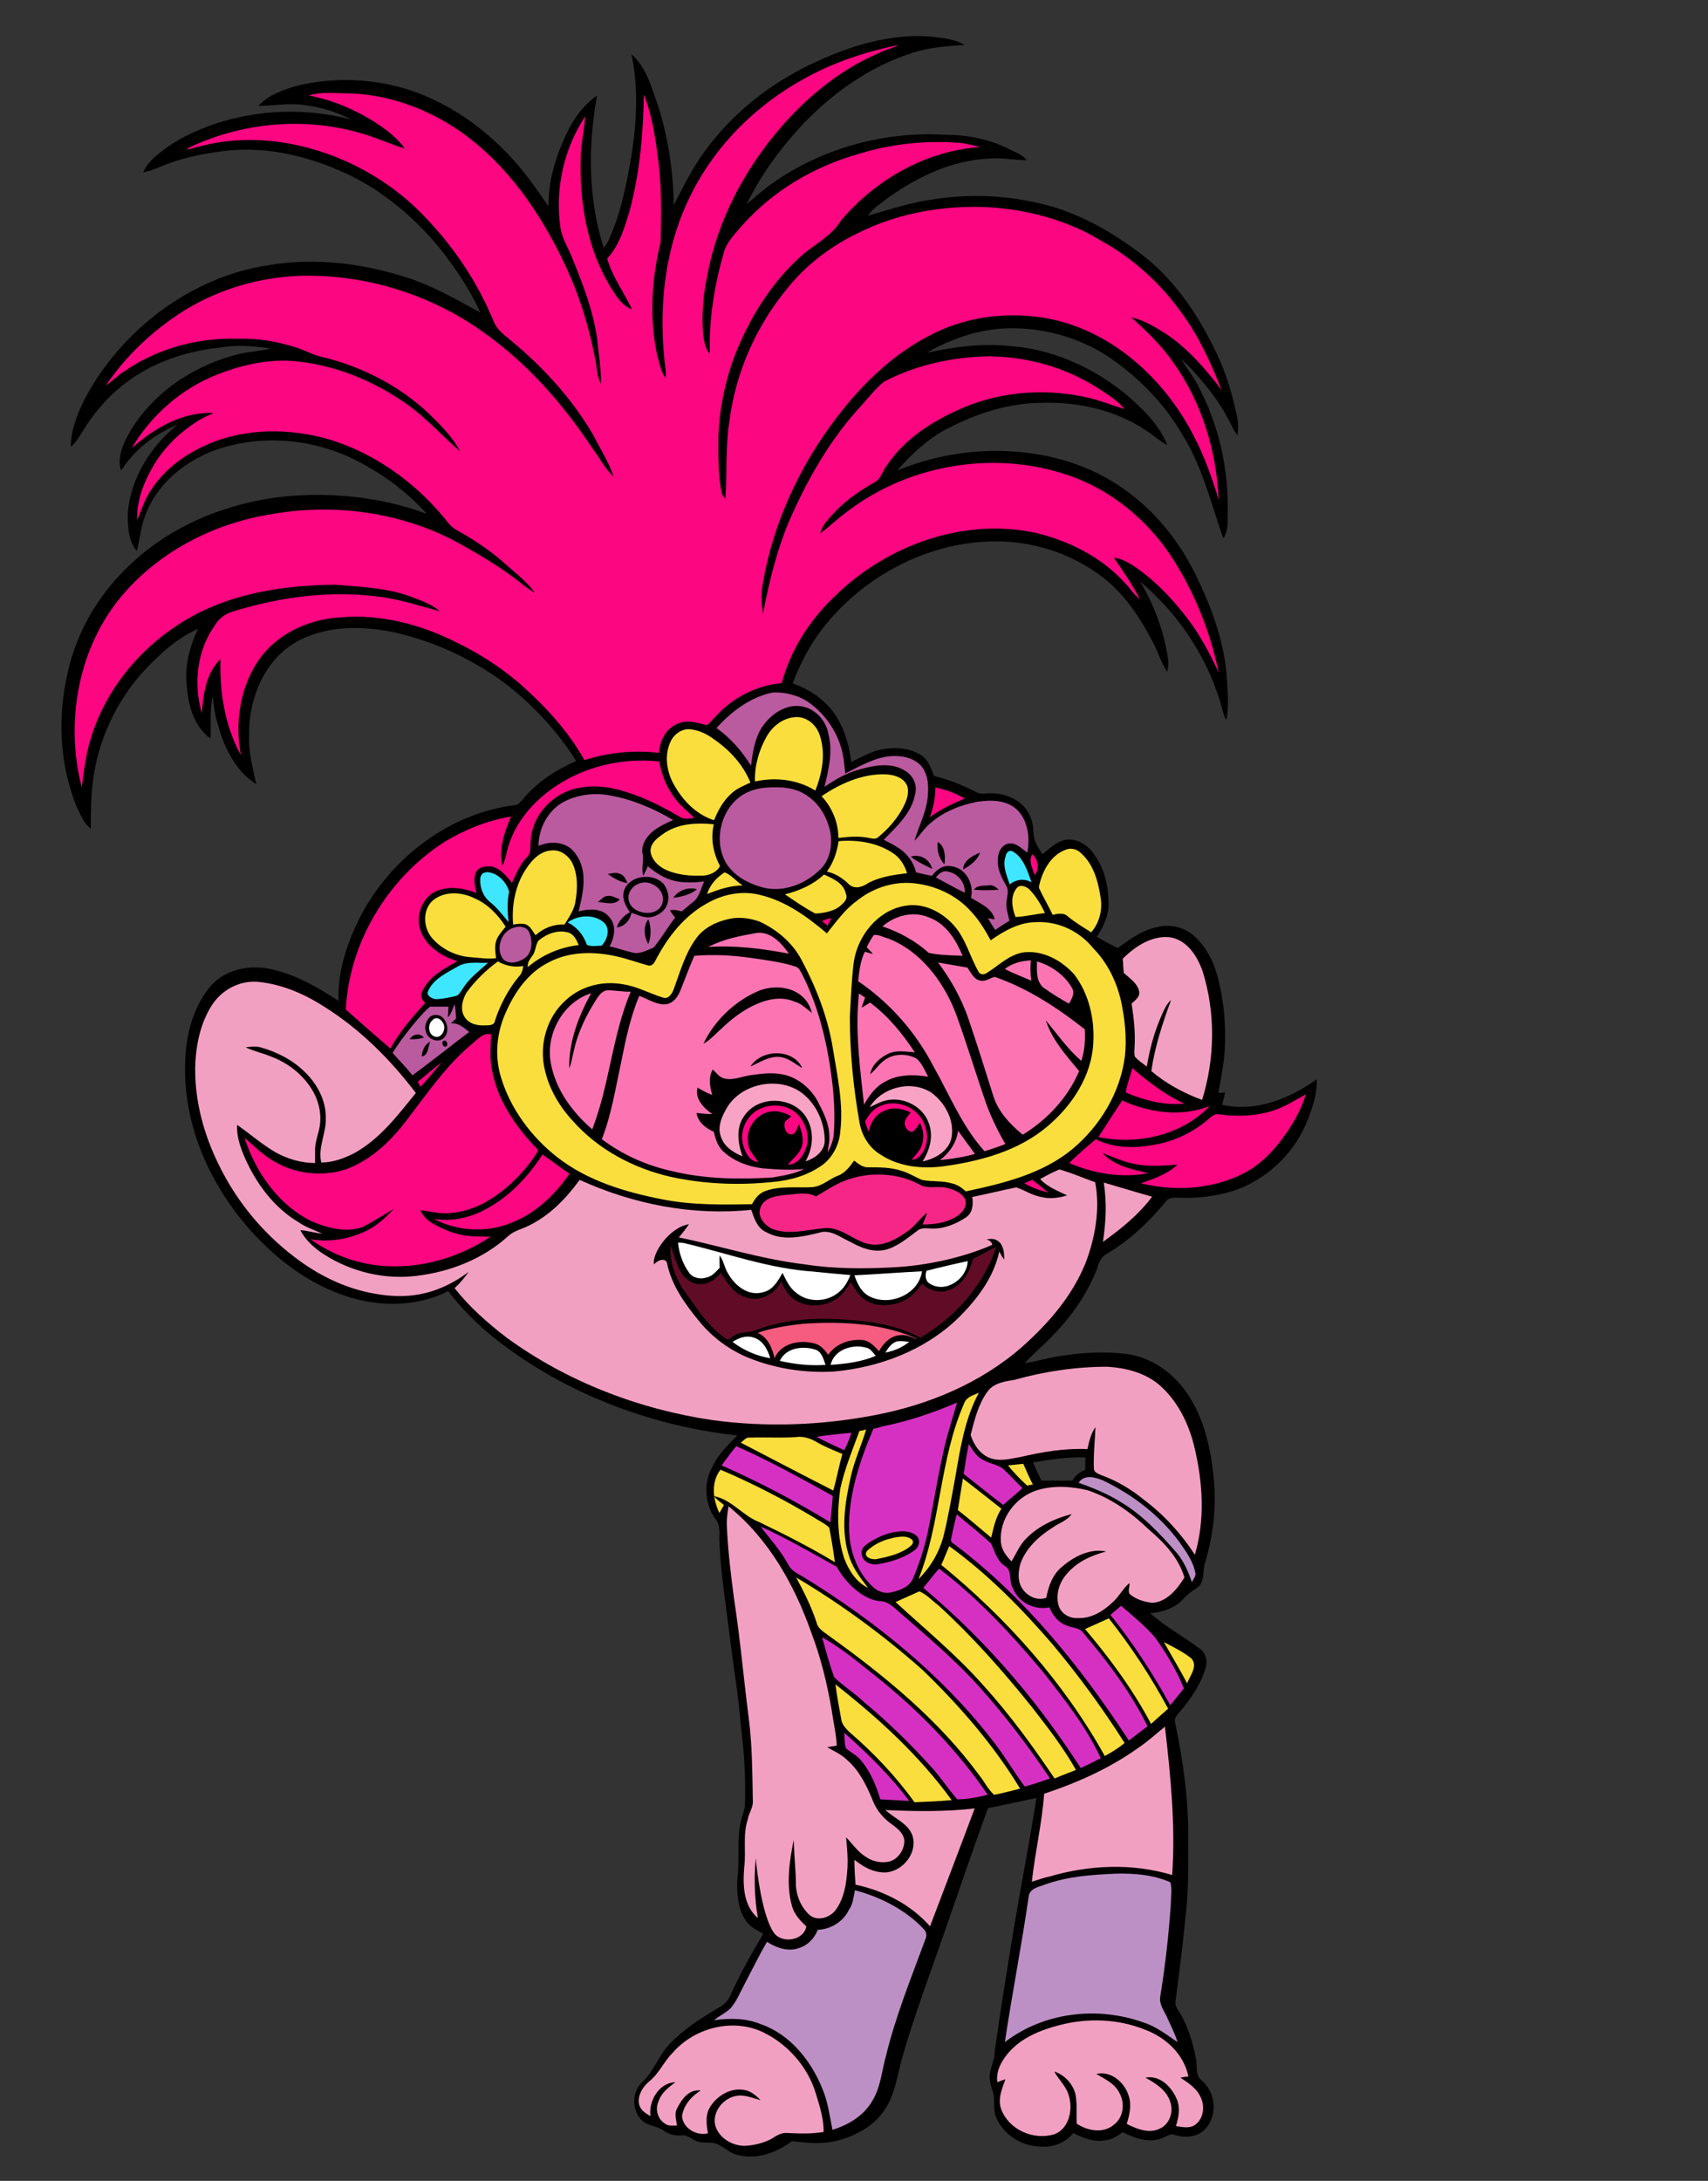 <?xml version="1.0" encoding="utf-8"?>
<!-- Generator: Adobe Illustrator 25.2.0, SVG Export Plug-In . SVG Version: 6.00 Build 0)  -->
<svg version="1.1" id="Layer_1" xmlns="http://www.w3.org/2000/svg" xmlns:xlink="http://www.w3.org/1999/xlink" x="0px" y="0px"
	 viewBox="0 0 639.1 815.7" style="enable-background:new 0 0 639.1 815.7;" xml:space="preserve">
<rect x="0" y="0" width="639.1" height="815.7" fill="#333333" stroke="none"/>
<style type="text/css">
	.st0{fill-rule:evenodd;clip-rule:evenodd;}
	.st1{fill-rule:evenodd;clip-rule:evenodd;fill:#BA5A9F;}
	.st2{fill-rule:evenodd;clip-rule:evenodd;fill:#F8A3C4;}
	.st3{fill-rule:evenodd;clip-rule:evenodd;fill:#F52686;}
	.st4{fill-rule:evenodd;clip-rule:evenodd;fill:#3EE7FF;}
	.st5{fill-rule:evenodd;clip-rule:evenodd;fill:#FC75B2;}
	.st6{fill-rule:evenodd;clip-rule:evenodd;fill:#BD90C5;}
	.st7{fill-rule:evenodd;clip-rule:evenodd;fill:#610C27;}
	.st8{fill-rule:evenodd;clip-rule:evenodd;fill:#F55C7F;}
	.st9{fill-rule:evenodd;clip-rule:evenodd;fill:#FFFFFF;}
	.st10{fill-rule:evenodd;clip-rule:evenodd;fill:#FC0681;}
	.st11{fill-rule:evenodd;clip-rule:evenodd;fill:#F2A0C1;}
	.st12{fill-rule:evenodd;clip-rule:evenodd;fill:#D630C3;}
	.st13{fill-rule:evenodd;clip-rule:evenodd;fill:#F9DE3D;}
</style>
<g>
	<g>
		<path id="path_7e714523392e2b7c97e78d7685addb11" class="st0" d="M457.3,413.2c0.4-1.5,0.8-3.2,1.1-4.6c-0.6,0-1.9,0.2-2.5,0.2
			c1.1-6.5,2.5-12.9,2.5-19.6c0.2-8.4-0.8-17.1-3.2-25.3c-1.5-4.9-3.8-9.3-7.4-12.9c-3.8-4-9.7-5.7-15-4.2
			c-5.5,1.1-10.1,4.6-14.6,7.8c-2.5-1.3-5.3-2.7-7.8-4.2c2.3-3.6,4.4-7.6,4.4-12.2c0-6.1-1.3-12.7-4.9-17.9
			c-2.1-3.4-5.7-6.3-9.9-6.3c-4,0-7,3.2-9.9,5.5c-0.8-1.3-1.7-2.5-2.3-3.8c-1.7-3-0.6-6.5-2.1-9.7c-2.1-6.3-9.1-9.5-15.4-9.3
			c-1.5,0-3.2,0.4-4.6-0.2c-5.1-2.7-10.6-4.9-16.2-6.3c-1.1-2.7-2.1-5.9-4.6-7.6c-4-2.7-9.3-3.2-13.9-2.5c-4.4,0.6-8.4,3-12.5,4.9
			c-0.6-5.1-1.9-10.3-4.4-15c-3.6-7-10.1-11.8-17.5-14.4c3.2-8.7,7.8-16.7,13.7-23.6c15.2-17.7,38-29.3,61.6-29.5
			c14.1-0.2,28.1,4.2,39.5,12.5c9.1,6.5,15.4,16.2,20.5,26.2c1.7,3.4,2.7,7,4.9,10.1c0.2-1.3,0.4-2.5,0.4-4
			c-1.5-10.6-5.1-20.7-10.6-29.8c15.2,12.7,26.4,30.2,31.2,49.4c0.2,0.8,0.6,1.7,1.1,2.3c1.1-5.9,0.4-11.8,0-17.7
			c-1.3-12.9-5.9-25.1-11.6-36.7c-6.3-12.7-15.2-23.8-26.8-31.9c-12.5-8.9-27.4-13.3-42.6-14.1c-14.4-0.8-28.9,1.7-42.2,7.2
			c5.3-6.1,11.4-11.8,18.6-15.6c10.6-5.5,21.9-9.3,34-9.7c14.1-0.6,28.7,2.3,40.5,10.3c2.7,1.7,5.1,4,8,5.5
			c-3.2-8-9.7-14.1-16.2-19.6c-12.2-9.7-27.2-16.5-43.1-17.5c-10.3-1.1-20.5,0.4-30.6,2.5c9.1-5.3,19.4-8.7,29.8-9.1
			c13.5-0.4,27.4,3.4,38.6,11c11,7.6,20.5,17.3,27.2,28.9c7.4,11.8,10.6,25.5,15.2,38.6c1.9-2.5,1.7-6.1,1.7-9.1
			c0.4-16.7-3.4-33.6-11.2-48.1c-1.9-3.6-4.2-6.5-6.3-9.9c5.7,5.3,10.8,11.4,15,17.9c2.3,3.4,3.8,7.4,6.1,10.8
			c0.4-2.5,0.4-5.1-0.2-7.4c-1.7-8-4-16-7.6-23.4c-6.3-13.3-14.6-26-26.2-35.5c-10.1-8-21.3-14.8-33.6-18.8c-15-4.6-31-5.7-46.4-3.2
			c-8.2,1.1-16.2,3.8-24.3,6.1c2.1-3,5.3-4.9,8-7c11-7.8,23.6-13.7,37.4-14.4c4.6-0.4,9.5,0.6,14.1,0.6c-1.7-2.1-4.4-3-6.8-4.2
			c-7.4-3.8-15.8-5.3-24.1-5.3c-22.6-1.3-45.8,5.1-64.2,18.1c-3.4,2.3-6.5,5.3-9.7,7.8c5.3-10.8,12.5-20.7,20.7-29.5
			c11.4-12,25.3-21.9,41.2-27c6.3-2.1,12.9-2.5,19.6-3c-4.2-2.5-9.3-2.7-13.9-3.2c-13.9-0.8-27.6,3.2-40.3,8.9
			c-18.6,8.2-35.2,21.5-46.2,38.8c-3.2,5.1-5.7,10.3-8.4,15.4c-0.2-12.9-2.1-25.7-6.1-37.8c-2.3-6.5-4.2-13.7-9.7-18.6
			c3.2,15.2,1.5,31-1.5,46c-1.3,6.3-2.7,12.7-5.1,18.8c-1.1,2.5-1.9,5.5-3.8,7.6c-5.9-18.4-5.9-38.2-2.5-57
			c-6.3,4.4-10.3,11.2-13.1,18.1c-3.2,7.4-5.1,15.4-5.1,23.4c-2.7-4-5.5-8-8.4-11.8c-11.6-14.8-27.2-26.8-45.4-32.3
			c-12.9-3.8-26.8-4.2-39.9-1.1c-5.3,1.5-11,3.4-14.8,7.6c5.5,0,11-1.1,16.5-0.4c6.3,0.8,12.7,2.5,18.1,5.5
			c-16.7-4.4-34.6-3.8-51.1,1.7c-7,2.5-13.7,5.5-19.6,10.1c-2.7,2.1-5.7,4.6-7,8c2.1-0.4,4.4-1.3,6.3-2.1c7.6-3.2,15.6-4.9,23.8-5.9
			c16.7-2.1,33.6,2.3,48.5,9.7c13.3,6.8,24.7,16.9,33.8,28.5c5.3,7,10.1,14.1,13.7,22.2c-8.9-4.9-17.7-9.9-27.4-13.1
			c-16.7-5.3-34.6-7.6-51.9-4.6c-29.1,4.4-55.1,24.3-68.8,50.2c-2.7,5.5-5.1,11.6-5.1,17.7c2.1-1.7,3.4-4.2,4.9-6.5
			c3.4-5.5,7.4-10.3,12.2-14.6c10.8-9.5,24.7-14.6,38.8-16c6.3-1.1,12.7-0.6,19,0.4c-3.8,0.8-7.6,1.1-11.6,1.9
			c-16.5,4-31.9,13.9-40.9,28.7c-2.5,4.4-5.3,9.7-3.6,15c5.1-7.8,12.5-13.7,21.1-17.1c-10.1,8-17.7,20.3-18.6,33.3
			c0,4.9,0.2,10.1,3.4,13.9c1.1-4.4,1.5-9.1,3.2-13.5c4.2-11.2,13.9-19.4,24.9-23.8c16.7-6.3,35.7-5.1,51.7,2.3
			c10.8,5.1,20.7,12.2,28.7,21.1c-16.9-6.3-35.5-8.2-53.4-6.5c-21.3,2.3-42.2,10.8-57.6,25.5c-11.6,10.8-20,24.9-23.4,40.5
			c-3.8,16.5-3,34,3.2,49.6c1.5,3.2,2.7,6.5,5.5,8.7c0-6.1,0-12.2,0.8-18.1c1.9-15,8.7-29.5,18.8-40.7c5.9-6.3,12.5-12.5,20.5-16
			c-3.2,6.8-5.1,14.1-4.2,21.5c0.6,7.4,2.7,15,8.9,19.6c0.2-5.3-0.4-10.8,0.8-16c0.4,3.6,0.8,7.2,1.9,10.6
			c2.3,8.4,6.5,17.5,14.4,22.4c-1.3-6.1-3-12-2.7-18.4c-0.2-13.3,5.5-27.6,17.3-34.6c10.6-6.1,23.2-6.3,35-4.2
			c15.8,3.2,31,10.1,43.9,19.8c10.3,8,19.2,17.7,26.2,28.7c-7.6,3.4-14.8,8-20,14.4c-0.8,0.8-1.5,1.9-2.7,2.1
			c-24.7,3-46.6,19.8-58,41.6c-4.9,9.7-8.7,20.5-8.2,31.7c-8-5.3-16.5-10.1-25.7-12c-8.2-1.7-17.7,0.4-23,7.4
			c-5.9,7.6-8.4,17.5-8.7,27c-1.1,26.6,11.8,52.1,31,70.1c9.5,8.9,20.9,16,33.8,19.2c11,2.7,23.2,2.1,33.6-3.2
			c6.1,8,13.7,15.2,21.9,21.1c25.1,18.4,55.3,29.5,86.3,32.9c-3.6,3.6-7.4,7.4-9.5,12c-3.2,5.9-2.7,13.7,1.3,19.2
			c2.1,2.5,1.3,5.9,1.5,8.9c0.6,12.7,2.7,25.1,4.2,37.8c1.3,10.1,3,20.3,3.8,30.6c1.3,10.1,1.9,20.3,1.5,30.4
			c-0.4,2.1-1.3,4.2-1.7,6.5c-1.3,6.8-0.2,13.5-1.1,20.5c-0.2,5.3,0,11,3.2,15.6c1.5,2.3,4.2,3.6,6.5,4.9c-4.4,7.4-8.7,15-12.2,22.8
			c-0.8,2.1-2.5,3.8-4.6,4.9c-6.5,3.8-13.1,8-18.4,13.7c-4,4.2-5.7,9.9-9.9,13.9c-4.2,3.6-4.2,10.6-0.4,14.4c2.3,2.3,5.9,2.1,8.4,4
			c2.1,1.5,4.4,1.9,7,1.7c1.7-0.2,3.2,1.3,4.6,1.9c2.3,1.3,5.1,0.4,7.6,1.1c3.2,1.1,5.3,3.8,8.7,4.4c7.2,1.7,14.4-1.1,20-5.3
			c5.7,0.8,11.6,1.3,17.1-0.2c6.5-1.7,12.9-5.1,16.9-10.6c4.6-6.1,5.3-13.9,7.4-21.1c4.2-14.6,9.5-28.7,14.4-42.8
			c5.9-16.7,11.4-33.3,17.5-49.8c6.1-1.3,12.2-2.5,18.1-3.8c-2.5,16.2-5.7,32.3-8.4,48.5c-2.5,15.4-5.1,31-7.2,46.4
			c0,2.5-1.1,4.9-1.7,7.4c-0.6,2.5,0.2,5.3,1.1,7.8c0.8,3.2-0.2,6.5,1.3,9.7c3,6.8,10.3,10.8,17.5,10.6c4.2,0.2,8.4-1.7,11.2-5.1
			c3.8,1.9,7.8,3.6,12,2.7c2.3-0.2,4.4-1.5,6.5-3c4.2,2.1,9.3,4,13.9,2.5c1.9-0.4,3.6-2.3,5.5-1.5c4,1.3,8.7,0.8,11.6-2.3
			c4.6-5.1,3.8-13.7-1.5-18.1c-2.5-1.9-1.5-5.5-2.1-8.2c-1.3-6.5-3.2-12.9-7-18.6c-0.6-0.8-0.8-2.1-0.6-3.2
			c1.3-10.1,2.7-20.5,3.6-30.6c1.3-9.9,1.1-19.6,1.1-29.5c0.2-14.6-1.9-29.3-4.9-43.7c-0.4-1.7,0.8-3,1.9-4.2
			c4.2-4.9,8-10.6,9.7-16.9c0.6-2.5-0.4-5.1-2.3-6.5c-6.1-4.6-12.9-8.2-18.6-13.3c4.6-0.4,9.3-1.9,12.5-5.5c1.5-1.7,3.4-3,5.3-4.2
			c2.7-2.3,1.7-6.1,2.7-9.1c3-10.3,4.4-21.1,3.2-31.9c-1.1-11.8-4-24.1-11.4-33.6c-5.3-6.8-12.9-11.6-21.3-12.7
			c-9.3-1.1-18.6-0.4-27.6,1.3c-3.4,0.6-6.8,1.7-10.3,2.1c1.7-1.9,3.6-3.6,5.5-5.5c9.1-8.2,16.9-18.1,21.3-29.3
			c0.8-2.1,1.3-4.6,3.6-5.9c8.7-5.1,16-12,22.4-19.8c1.3-1.7,3.6-1.3,5.5-1.3c5.5,0.2,11-0.4,16.5-1.7c13.3-3.2,24.7-13.1,30.2-25.5
			c2.3-5.5,4.4-11.2,4.2-17.1C481.9,411.3,469.5,416,457.3,413.2z M401.3,553.8c-3.8,0-7.8,0-11.6,0c-1.1-2.3-2.1-4.4-3.2-6.8
			c6.5-1.1,13.1-2.1,19.6-1.9c0,1.5,0,3,0,4.6C404.1,550.6,402.2,551.9,401.3,553.8z"/>
	</g>
</g>
<g>
	<g>
		<path id="path_bce067a3cd0b765186778870d46c4d9f" class="st1" d="M192.2,347c2.1-0.8,5.1-0.4,5.9,1.9c1.3,3.2,1.1,7.8-2.1,9.7
			c-2.3,1.5-6.1,2.3-8-0.2C185.4,354.4,187.8,348.2,192.2,347z M228.7,297.6c8.2,1.5,16,4.9,23.2,9.1c-3.2,1.5-6.8,3-9.1,5.7
			c-1.7,1.9-3,4.6-2.3,7.2c0.4,2.7-0.6,5.3,0.2,8c0.6-1.1,1.1-2.3,1.7-3.6c3,2.5,6.3,4.6,10.1,5.5c3.6,0.8,7.4,0.6,11,0.2
			c-1.3,2.7-1.9,6.3-4.6,8c-1.3,1.1-2.5,2.1-3.8,3.2c-1.5-0.4-3-0.8-4.4-0.4c0.6,1.1,1.3,1.9,1.9,2.7c-2.7,3.6-5.1,7.6-8,11.2
			c-2.1,0.8-4.2,2.1-6.8,2.1c-3.4-0.6-6.5-1.9-9.7-2.5c1.7-3.2,2.7-7.4,0.2-10.6c-2.7-3.8-7.8-3.6-11.8-2.5c1.7-7,3.6-15.2-1.1-21.5
			c-3-4.6-9.3-5.1-13.9-3c0-6.5,3.4-12.9,8.9-16.2C215.8,297.2,222.4,296.3,228.7,297.6z M251.9,335.8c3.2-0.4,6.3-1.1,8.9-3.2
			C257.4,331.6,253.8,333.1,251.9,335.8z M231.9,336.4c-1.5-0.6-3-1.5-4.4-1.3c-1.7,0-2.7,1.5-3.8,2.3
			C226.4,337.5,229.8,338.8,231.9,336.4z M242.6,343.8c-1.9,2.5-1.7,6.5,0,9.3C243.7,350.1,243.7,346.8,242.6,343.8z M233.6,332.8
			c-1.1,3,0.4,5.9,2.1,8.4c-2.3,1.3-4.2,3.2-4.9,5.7c3-0.4,4.9-2.7,5.5-5.5c2.5,0.8,5.1,2.3,7.8,1.5c2.5-0.6,4.9-2.3,5.7-5.1
			c0.8-2.5,0-5.1-1.5-7.2C244.3,326.3,235.7,327.4,233.6,332.8z M227.4,326.9c2.1,1.5,4.6,3,7.4,3.4c-0.6-1.3-1.3-3-2.7-3.4
			C230.4,326.1,228.9,326.7,227.4,326.9z M247.9,337.7c1.3-5.1-4.9-9.3-9.3-7c-2.1,0.8-3.8,3.4-3.4,5.7
			C235.9,342.1,246.2,343.6,247.9,337.7z M272.2,323.6c3,4.2,7.8,6.8,12.7,8.2c8,2.3,16.7-1.1,22.4-7c3.4-3.6,4.2-8.9,3.4-13.5
			c-1.1-5.3-3.8-10.3-8.4-13.5c-4.6-3.4-10.3-3.6-15.8-3.2c-2.1,0.2-4.2,0.6-6.3,1.5C270.1,300.3,266.1,314.5,272.2,323.6z
			 M161,376.5c2.3,0,4.4,0,6.8,0c0,1.3-0.2,2.7-0.2,4c1.3-1.3,1.7-3.2,2.5-4.9c0.4,1.7,0.4,3.6,0.6,5.3c-0.6,0.6-1.3,1.3-2.1,1.9
			c2.7-0.4,4.9,1.5,7,3.2c-7.2,5.3-14.1,11-21.3,16.2c-2.3-3-4.9-5.5-7.4-8.4C150.2,388.3,158.4,378.2,161,376.5z M158.6,388.1
			c-1.5-1.9-4.2-1.3-5.3,0.6C155.1,388.8,157,388.6,158.6,388.1z M161,389.6c-2.1,1.1-3,3.2-3.2,5.5
			C160.3,394.9,160.1,391.5,161,389.6z M165.8,389.4c-0.8,0.8,0.2,2.7,1.3,1.9C167.9,390.5,166.9,388.6,165.8,389.4z M159.9,381.6
			c-0.6,1.3-1.1,2.5-0.6,4c0.4,2.7,4,4.6,6.3,3c2.7-1.9,2.1-6.3-0.2-8.2C164.8,379.7,161.4,378.6,159.9,381.6z M355.1,326.1
			c-2.1-0.8-3.8,0.6-4.9,2.1c3.6,1.9,7.2,4,10.8,5.7C361.2,330.3,358.7,326.9,355.1,326.1z M303.8,263.6c5.1,4,8.9,9.5,10.8,15.6
			c1.1,3.4,1.3,6.8,1.7,10.1c5.5-2.7,11-6.1,17.3-6.5c4-0.2,8.4,0.6,11.2,3.8c2.7,3.4,2.7,7.8,2.3,11.8c-0.6,5.7-3.4,10.8-4.9,16
			c2.1-1.9,3.4-4.4,5.7-6.3c4.9-4.4,11.4-7,17.7-8.2c5.3-0.8,11.4-0.8,15.4,3.4c3.8,4.2,4.4,10.3,3.4,15.6c-2.1-1.5-4.2-3.8-7-3.4
			c-3,0.6-4.2,4-4,6.5c-0.2,3.4,1.5,6.3,3,9.1c1.3,1.9,0.4,4.2,0.2,6.3c-0.2,2.3,0.6,4.6,1.1,7c-1.9,1.1-3.6,2.3-5.3,3.4
			c-1.1-1.5-1.9-3-2.7-4.4c0.8,0.2,1.7,0.4,2.5,0.4c-1.1-4.2-5.5-5.9-8.9-8c1.3-5.1-1.9-11.2-7.4-11.8c-3-0.6-5.5,1.3-7.2,3.6
			c-1.9-0.4-3.8-0.8-5.9-1.3c-0.6-2.1-1.5-4.2-3-5.9c-2.3-3-5.9-4.6-9.1-6.3c4.9-5.1,10.6-10.1,11.8-17.5c0.8-3.4-1.1-6.8-4-8.4
			c-5.1-3.2-11.6-1.9-16.9-0.4c-4.9,1.3-9.1,3.8-13.1,6.5c1.5-6.3,3.2-13.1,1.5-19.6c-0.8-5.3-5.3-10.1-10.8-10.6
			c-5.9-0.6-11.4,3.6-14.4,8.4c-2.5,4.2-3.2,9.3-3.8,13.9c-3.4-5.5-7.6-10.3-12.9-14.1c5.7-6.3,12.7-11.6,21.1-13.3
			C294.1,258.8,299.6,260.2,303.8,263.6z M364.4,332.8c3.2,0.2,6.1,0.2,9.3,0c-0.8-0.8-1.9-1.7-3.2-1.7
			C368.4,331.4,365.7,330.9,364.4,332.8z M360.4,325.2c2.7-1.5,5.3-3.4,6.3-6.3C364,320,360.4,321.9,360.4,325.2z M353.4,323.3
			c0.4-3,0.2-6.8-2.5-8.4C350.5,317.9,351.3,321,353.4,323.3z M340.8,320.4c2.3,1.9,5.3,3.2,8,4.6
			C347.9,321.4,344.4,319.3,340.8,320.4z"/>
	</g>
</g>
<g>
	<g>
		<path id="path_0cf2c155d8f834bc466a7e5f38936993" class="st2" d="M345.2,434.4c2.7-4.2,4.2-9.5,2.3-14.4
			c-2.5-7-11.2-10.6-17.9-7.8c-1.5,0.6-2.7,1.3-4.2,1.9c4.6-7.4,15.4-10.3,23-5.5c5.3,3.8,8.9,10.6,7.6,17.1
			C354.9,430.6,349.8,433.5,345.2,434.4z M271.3,415.6c-1.5,2.7-2.7,6.1-1.7,9.1c1.1,4,4.6,6.3,8.2,7.8c-1.7-4.9-2.5-10.6,0.6-15
			c5.1-7.8,17.9-7.6,23,0c3.4,5.1,3,11.6,0,16.9c3.4-1.1,7-3.6,7.2-7.6c0-5.9-2.3-12-6.5-16.2C293.5,401.6,276.6,404.6,271.3,415.6z
			"/>
	</g>
</g>
<g>
	<g>
		<path id="path_a10ea0392e678e6e6fdc3a51d9559214" class="st3" d="M345.2,458c0.6-1.5,1.3-3,1.7-4.4c-2.7,2.1-4.6,5.1-7.4,7
			c-3.8,2.7-8.2,5.3-13.1,4.9c-6.5-0.6-11.4-7-18.4-6.1c-6.1,0.6-12.7,2.5-18.6,0.4c-3.4-1.3-6.5-5.1-4.6-8.7
			c1.7-3.4,5.9-3.8,9.3-4.2c3.8-0.2,7.8-1.3,11.2,0.6c3.6-2.1,7-4.4,10.8-5.9c9.3-3.6,20.3-3,28.9,1.9c3,1.1,6.1,0,9.3,0.8
			c2.5,0.6,5.5,1.7,6.8,4.2c1.1,2.5-1.1,5.3-3.2,6.5C354.1,457.4,349.6,458,345.2,458z"/>
	</g>
</g>
<g>
	<g>
		<path id="path_bcec504ed40be965717c1fddd9787d87" class="st4" d="M190.5,333.5c-0.8,3.8-0.6,7.6-0.2,11.4
			c-2.1-2.5-4.2-5.3-6.8-7.4c-2.7-2.1-4-5.5-3.8-8.9c0-0.4,0.2-0.8,0.4-1.3c0.4-0.8,1.5-1.1,2.3-1.1
			C186.3,326.5,189.5,329.9,190.5,333.5z M225.1,353.7c2.1-2.1,3.6-6.5,0.6-8.9c-3.8-3-9.5-2.5-13.3,0.2c3.4,1.7,5.9,4.6,7.2,8.4
			C221.5,354.2,223.4,353.7,225.1,353.7z M379,318.5c-1.3-0.8-2.5,0.4-2.7,1.7c-1.3,3.6,0.4,7.2,1.5,10.6c2.3-1.9,5.5-2.3,8.2-0.8
			C384.4,325.7,383,320.8,379,318.5z M160.1,371c-0.6,1.3,1.7,2.7,3,2.7c2.3,0,4.9-0.6,7.2-1.1c1.5-0.2,2.1-1.9,3-3
			c2.3-3.8,6.1-6.5,9.3-9.5c-3.6,0.2-7.4-0.6-10.8,1.1C167.5,363.7,161.8,366.2,160.1,371z"/>
	</g>
</g>
<g>
	<g>
		<path id="path_67cb6766608656e9ae6a9e88abcd7b80" class="st5" d="M385.9,366.8c-3.4-1.5-6.8-2.7-9.9-4.4c2.7-2.1,6.1-3,9.7-3.2
			C385.5,361.8,385.5,364.3,385.9,366.8z M360.2,357.5c-2.5-5.9-6.1-12-12.7-14.4c-5.9-2.5-12.7-0.6-17.3,3.4
			c6.3,2.1,12.5,5.5,17.3,9.9C351.7,357.3,356,357.3,360.2,357.5z M330.8,404.8c4.9-3,11-3,16.5-2.1c-1.3-2.3-2.3-5.1-4.4-6.8
			c-3.6-1.9-8.2-1.9-11.6,0.4c-2.3,1.5-3.6,3.8-5.7,5.5c0.6-3.6,3.8-6.3,7-7.8c3-1.3,6.5-0.6,9.7-0.4c-4.6-7-9.9-13.5-16.7-18.6
			c-1.1,0.6-2.1,1.3-3.2,1.9c0.4-1.3,0.8-2.5,1.3-3.8c-0.8-0.4-1.5-1.1-2.3-1.5c-1.5,13.9,0.4,27.9,1.9,41.6
			C324.9,410.3,327.3,406.7,330.8,404.8z M227.4,370.4c-1.7,0-3,1.5-3.8,2.7c-4,6.1-7.4,12.9-8.9,20c-0.6,2.1-0.8,4.4-1.7,6.5
			c-0.2-9.9,3.4-19.4,8.2-28.1c-10.8,3.4-17.3,15.8-15,26.6c1.9,9.7,8,17.9,15.4,24.3c6.5-16.7,7.4-34.8,14.4-51.5
			C233.1,371,230.4,370.4,227.4,370.4z M295.2,356.7c-2.7-3.8-6.5-8.2-11.8-7.8c-6.3,1.1-12.7,2.3-18.4,5.3
			C275.1,353.5,285.3,354.8,295.2,356.7z M311.6,406.5c0.6,5.9,0.8,11.6,0.4,17.5c-0.2,2.5-1.1,4.9-2.3,7c0.2-2.1,0.8-4,0.6-6.1
			c0-4.6-2.3-9.1-4.4-13.1c-2.5-4.6-7-8.4-12-9.7c-4.2-1.1-8.4-0.6-12.7,0c-3.4,0.4-6.8,2.1-10.1,1.3c-1.9-0.4-3-2.1-4.4-3.4
			c-1.7,3-1.1,6.5-0.2,9.5c-1.9-0.6-3.8-1.7-5.5-2.7c-1.1,4.2,2.3,7.6,5.5,9.9c-1.9,0-4-0.2-5.9-0.4c0.6,3.4,3.4,5.7,6.5,7
			c0.6,2.7,1.5,5.7,3.8,7.6c4,3.6,9.3,5.5,14.6,6.1c5.1,0.4,10.3,0.8,15.4,0.2c-3.6,1.9-7.8,2.5-11.8,3.2
			c-12.7,0.8-25.7,0.6-38.2-2.5c-9.3-2.1-18.1-6.1-25.7-11.8c3.6-9.3,5.1-19,7.2-28.7c1.7-8.4,3.4-16.9,6.8-24.9
			c3.4,1.1,6.8,3.8,10.6,3c2.5-0.6,4-3,4.9-5.3c1.7-4.2,3.2-8.4,5.1-12.7c7.2-0.6,14.4-0.2,21.3,0.8c5.5,0.8,11.2,1.5,16.5,3.2
			c1.5,0.4,1.9,1.9,2.7,3.2C306.8,377.6,310,392.1,311.6,406.5z M300.2,399.5c-3.4-7.4-15.2-7.2-19.4-0.6c3.4-1.5,6.8-3.8,10.6-3.6
			C294.8,395.5,297.3,397.8,300.2,399.5z M303.8,378.8c-0.6-2.1-1.5-4-3-5.5c-4.2-4.4-11.4-4.9-16.9-2.7c-8.9,3.8-16.5,11-20.7,19.8
			c2.7-1.5,4.6-3.8,7-5.9c4.6-4.4,9.9-8.2,16-10.1c3.6-1.1,7.6-1.3,11,0.2C300,375.3,301.7,377.4,303.8,378.8z M351.7,433.9
			c4.4-0.4,8.9-1.1,13.1-2.3c-2.1-3-4.2-5.7-6.3-8.7C357.9,427.4,355.3,431.2,351.7,433.9z M357.4,378.4
			c-4.6-11.6-13.1-22.8-25.1-27.4c-1.7-0.4-3.4-1.5-5.3-1.3c-1.1,1.5-1.9,3-2.7,4.6c0.8,0.8,1.7,1.7,2.3,2.5c-1.1-0.2-1.9-0.6-3-0.8
			c-1.7,3.4-2.1,7.4-2.5,11c11.8,8,21.5,19,28.1,31.7c6.1,10.8,10.8,22.6,19.2,31.9c2.5-0.8,5.3-1.7,7.8-2.7
			c-2.7-4.6-5.1-9.5-7-14.6C365.2,401.9,361.7,390,357.4,378.4z M366.9,366.8c-2.5-0.4-3.6-3-4.9-4.9c-3.6-0.6-7.4-1.3-11-1.9
			c4.6,6.1,8.4,12.9,11,20c3.4,9.9,6.5,19.8,9.7,30c1.9,5.9,6.3,10.6,11,14.4c9.3-5.7,16.9-13.9,21.1-23.8
			c-4.9-5.9-10.1-11.6-12.5-19c4.4,5.3,8.2,10.8,13.3,15.2c1.3-3.8,1.5-7.8,1.3-11.8c-10.1-8-21.1-15.2-33.6-19.6
			C370.7,365.6,369,367.2,366.9,366.8z M388,359.6c0,3.4-0.4,7.2,2.3,9.7c3.2,2.3,6.3,4.2,9.7,6.1c1.1-1.9,2.3-4,1.1-5.9
			C398.4,364.7,393.3,361.1,388,359.6z"/>
	</g>
</g>
<g>
	<g>
		<path id="path_c5da4d0413b765eb2899bbb58ede4bd6" class="st6" d="M436.4,753.9c1.5,3.4,3.2,6.5,4.2,9.9c-4-2.7-8-5.9-12.9-7.4
			c-17.1-6.1-37.1-3.8-51.7,7.4c2.7-18.1,6.3-36.3,8.9-54.4c0.4-3.2,3.8-3.6,6.3-4.6c8.4-3,17.3-3.6,26.2-4c7-0.2,14.1,0.4,20.5,3.2
			c0.8,2.5,0.2,5.5,0.2,8.2c-0.8,11.6-2.1,23.2-4,34.8C433.8,749.6,435.3,751.7,436.4,753.9z M319.9,707c-0.6,3-0.8,5.3-2.3,7.4
			c-2.1,4.4-6.8,7.2-11.6,7.4c-1.3,3.2-3.6,5.7-7,6.8c-4,1.5-8.4,0-12-2.3c-3,5.1-5.5,10.3-8.2,15.4c-1.7,3.2-3,6.5-5.3,9.3
			c-1.9,1.9-4.4,3-6.3,4.6c5.9-0.8,12-0.8,17.5,1.5c11,3.8,18.8,13.7,23,24.1c2.1,4.9,2.7,10.1,3.8,15.4c6.1-1.9,11.8-5.3,15-11
			c3-4.9,3.4-10.8,4.9-16.2c3.6-15,9.5-29.5,14.8-43.9c0.6-1.3,0.6-2.7-0.4-3.8C339.1,714.4,329.4,709.5,319.9,707z M412.9,553.8
			c-3-1.3-7.2-2.5-9.3,0.8c5.3,1.9,10.6,4,15.4,7c8.4,4.9,15,12,21.3,19.2c2.7,3.2,4.4,7.2,5.7,11c0.4-1.1,1.5-2.1,1.3-3.4
			c-0.8-4.4-3.6-8.2-6.1-11.8C433.8,566.7,423.9,559.1,412.9,553.8z"/>
	</g>
</g>
<g>
	<g>
		<path id="path_e19487e67cfb092f99bc178efe4d59bc" class="st7" d="M364,470.9c3-1.5,5.7-3.2,8.7-4.4c-4.6,14.1-15.2,26.2-28.3,33.8
			c-6.5-3.4-13.7-5.3-21.1-6.1c-13.5-1.5-27.9-1.7-40.7,3.4c-2.1,0.8-4.6,0.6-6.8,1.3c-1.3,0.6-2.3,1.5-3.4,2.3
			c-6.8-4.2-11-11-15.6-17.3c-3.8-5.1-6.3-11.4-5.9-17.9c1.9,4.6,2.7,10.6,7.4,13.3c4,2.5,8.9,0.2,11.4-3.2c2.3,3.4,4.6,7.6,8.9,8.9
			c5.3,2.3,11.4-0.8,13.7-5.7c1.3,2.7,2.7,5.5,5.3,7c4.9,3,11.6,2.5,16.2-1.1c1.9-1.5,3.2-3.6,4.6-5.7c1.5,3,3.6,5.9,6.5,7.4
			c3.8,1.9,8.4,1.5,12.5,0c3.2-1.3,5.7-4,7.6-6.8c2.5,2.5,6.5,3.8,9.9,2.5C360,480.8,362.9,475.9,364,470.9z"/>
	</g>
</g>
<g>
	<g>
		<path id="path_87f555bce353d8345e54d8ddd248e770" class="st8" d="M338,498.7c1.7,0.6,3.8,1.3,5.3,2.3c-2.3-0.8-4-2.1-7.4-1.5
			c-3.2,0.6-5.5,3.2-7,5.9c-1.7-1.9-3.6-4-6.3-4.2c-4.9-0.4-9.9,1.5-12.7,5.5c-1.3-1.7-2.7-3.6-5.1-4.2c-5.5-1.5-12.5-0.2-15,5.5
			c-0.8-3.8-2.5-7.8-6.3-9.5c5.5-1.9,11.2-2.7,17.1-3.4C313.3,494.3,326,494.7,338,498.7z"/>
	</g>
</g>
<g>
	<g>
		<path id="path_812c27b569bb28cb3c77210ecb4bd8b4" class="st9" d="M161.8,381.6c1.3-1.5,3.2-0.6,4,1.1c1.3,1.9-0.4,5.5-2.7,5.1
			C160.1,387.3,159.9,383.1,161.8,381.6z M335.7,501.7c-2.1,0.6-3.4,2.5-4.4,4.2c3.2-0.6,6.3-1.9,8.9-4
			C338.7,501.7,337.2,501.5,335.7,501.7z M323.9,504c-5.1-1.3-11.8,0.8-13.1,6.5c5.7-0.4,11.6-1.1,16.9-3.4
			C326.6,505.9,325.6,504.2,323.9,504z M325.6,485c7.4,3.6,18.1-0.8,19.4-9.5c-8.4,0.4-16.9,1.1-25.3,1.5
			C320.9,480.4,322.4,483.5,325.6,485z M348.4,480.4c5.9,3.2,13.5-2.3,13.7-8.7c-5.3,1.1-10.3,2.3-15.4,3.6
			C346,477.2,346.3,479.5,348.4,480.4z M264.4,477.8c2.1-0.4,3.4-2.1,4.9-3.6c0-1.5-0.2-3.2,0-4.6c1.5,1.9,1.7,4.4,3,6.5
			c2.5,4.6,7.6,8.9,13.3,7.2c3.6-0.8,5.5-4.2,7.2-7.2c1.3,2.5,2.5,5.5,5.1,7.4c4.2,3.6,10.8,3.6,15.2,0.4c2.5-1.7,4-4.2,5.1-7
			c-4.6-0.4-9.3-0.8-13.9-1.3c-16.5-1.1-32.1-6.8-48.1-10.6c-0.8-0.2-1.7-0.2-2.5-0.2c0.4,3.8,1.7,7.8,4,11
			C258.9,477.8,261.8,478.7,264.4,477.8z M281.7,500.2c-2.5-0.8-5.3,0.2-7.6,1.7c4.2,3.2,9.1,5.3,14.1,6.1
			C287.2,504.4,285.1,501,281.7,500.2z M305.1,504.8c-4.6-1.5-11-0.8-13.3,4.2c5.7,1.3,11.4,1.9,17.1,1.5
			C308.1,508.2,307.4,505.5,305.1,504.8z"/>
	</g>
</g>
<g>
	<g>
		<path id="path_ffd9994c1c50426a7132da98b3b6093e" class="st10" d="M361,298.7c-4.6,1.9-9.1,4-13.1,7c1.3-3.6,2.1-7,2.1-11.2
			C353.6,295.3,357.4,296.5,361,298.7z M386.3,319.5c-1.7,2.5,0.2,5.3,0.8,7.8C389.1,325,388.5,321.7,386.3,319.5z M213.1,439
			c-3.4-2.3-6.8-4.9-10.1-7.2c-5.3,8.2-12.2,15.6-20.9,20.3c-6.1,3.4-13.1,4.9-19.8,3.8c8.9,4.6,19.6,5.3,28.9,1.5
			C200.2,454,207.6,447,213.1,439z M165.2,397.4c-3.2,2.3-5.9,4.9-8.9,7.2c0.2,0.4,0.8,1.3,1.1,1.9
			C160.1,403.5,162.7,400.4,165.2,397.4z M294.8,435.6c3.6,0,5.7-3.2,6.8-6.1c1.7-4.6-0.2-10.1-3.8-13.3c-4.9-4.2-13.3-3.4-17.3,1.5
			c-2.7,3.2-3.6,7.6-2.1,11.6c0.8,2.3,2.3,5.1,5.3,5.3c-1.5-2.3-3.8-4.4-3.8-7.4c-0.8-5.3,3.2-10.6,8.2-11.4c2.7-0.6,5.5,0.4,8,1.7
			c-0.8,0.6-1.5,1.3-2.3,1.9c-0.8,1.9,0.2,5.1,2.5,4.9c1.7-0.4,1.9-2.5,2.7-3.8c0.8,2.5,1.9,5.3,1.1,8
			C299.4,431.4,296.7,433.3,294.8,435.6z M346,420.8c-2.1-6.3-9.9-9.7-16-7.4c-3,1.1-5.1,3.6-6.3,6.1c0.4,1.3,0.8,2.5,1.3,3.8
			c0.8-3.2,2.3-6.3,5.5-7.6c3.2-1.9,7.2-1.1,10.3,0.4c-1.1,1.3-2.3,2.5-2.3,4.2c0.2,1.5,1.3,3.2,3,3c1.1-0.8,1.9-2.1,2.7-3.4
			c1.3,2.5,1.7,5.5,0.8,8.2c-0.6,2.3-2.5,3.8-3.8,5.7c0.4,0,1.3-0.2,1.7-0.4C346.7,431,347.9,425.3,346,420.8z M423.7,399.5
			c-0.8,3-1.9,5.9-2.5,9.1c7,3,14.4,4.9,21.9,4.2C435.9,409.4,429.6,404.6,423.7,399.5z M411,425.3c14.6,3,31.2-0.6,41.6-11.6
			c-10.6,4.2-22.6,2.5-32.7-2.1C416.9,416.2,414,420.6,411,425.3z M311,343.4c-1.3,0.2-2.3,0.6-3.4,1.1c0.4,0.4,1.5,1.3,2.1,1.7
			C310,345.3,310.6,344.5,311,343.4z M135.2,461.2c-5.9,2.5-12.7,3.4-19,2.3c8.4,6.1,18.6,9.7,29.1,10.1c13.5,0.6,27-3.6,38.2-11
			c-3-0.2-5.9,0-8.9-0.4c-4.4-0.6-8.7-2.3-12.7-4.6c-1.9-1.1-3.6-2.7-4.6-4.9c3,0.2,5.9,1.1,9.1,1.1c4.9,0,9.5-1.3,13.9-3.4
			c8.4-4.4,15.6-11.4,20.7-19.4c0.8-0.8-0.4-1.7-0.8-2.1c-7.8-8.2-14.4-18.1-16.2-29.3c-0.8-4.2-0.4-8.4-0.2-12.7
			c-3-0.8-4.9,1.7-7,3.4c-9.7,8-16.9,18.6-24.5,28.5c-5.9,7.8-13.1,14.8-22.4,18.4c-9.3,3.2-20,1.9-28.3-3.4
			c-3.8-2.3-6.8-5.5-10.1-8.2c4.2,12.9,12.7,25.1,25.1,31.2c5.9,2.5,12.9,4.4,19.2,2.1c4-2.1,7.6-4.4,11.6-6.8
			C143.9,455.9,140.1,459.3,135.2,461.2z M386.3,441.3c-1.1,0.4-2.1,0.8-3,1.3c2.7,1.5,5.7,2.7,8.9,3.4
			C390.4,444.5,388.2,442.8,386.3,441.3z M456.2,416.8c-1.9-0.4-3.2,1.1-4.4,2.1c-5.5,4.6-12,7.8-19,9.1c-7.6,1.5-15.6,1.7-22.8-1.9
			c-3.4,3-6.8,5.7-9.9,8.9c9.3,4,19.6,5.7,29.5,3.8c-6.1-1.5-12.7-2.7-17.1-7.6c3.8,1.5,7.4,3.2,11.4,4c5.5,1.3,11.2,0.8,16.7,0.4
			c-3.8,3.6-8.9,5.3-13.7,7c12.5,3,25.7,2.3,37.4-3.2c7.2-3.4,12.9-9.5,17.3-16c3-4.4,5.5-9.1,7-14.1c-4,2.3-7.8,4.6-12.2,6.1
			C469.9,417.5,462.7,417.7,456.2,416.8z M159.1,375.1c-1.7-1.3-1.9-3.4-0.6-5.3c2.7-4.9,7.8-7.6,12.7-10.3
			c-6.5-1.9-13.3-6.5-14.4-13.7c-0.8-5.3,2.3-11.4,7.6-12.9c4.6-1.5,9.5-0.6,13.9,1.1c-0.6-2.5-1.3-5.3-0.2-7.8
			c1.1-2.1,3.8-2.3,5.9-2.1c3.4,0.8,5.5,3.6,7.6,6.1c1.5-3.4,3-7,5.5-9.5c1.9-1.7,1.1-4.2,1.5-6.5c0.4-6.1,3.8-11.8,8.7-15.4
			c6.5-5.1,15.6-5.5,23.4-3.6c8.4,2.1,16.2,5.9,23.6,10.3c1.7,1.1,3.8,0.6,5.5,0.4c-2.3-2.3-5.1-4.4-7-7c-3.2-4-5.3-9.1-6.1-14.1
			c-13.9-1.5-28.3,1.9-39.7,9.9c-7.6,5.3-13.9,12.7-16.7,21.5c-0.8,2.5-1.1,5.3-2.3,7.6c-1.5-6.3,0.8-12.7,3.2-18.4
			c-8.9,1.5-17.3,4.9-24.9,9.5c-21.1,13.5-35.7,37.6-36.9,62.7c5.5,4.9,11,9.7,16.7,14.6C149.4,386,154.4,380.3,159.1,375.1z
			 M246.6,281.6c0.2-4.6,2.7-9.3,7.2-11c3.4-1.5,7.2-0.2,10.6,0.6c1.3-0.6,2.1-2.1,3.2-3c6.3-7.2,15.4-11.8,24.9-12.7
			c3.4-12.7,10.8-24.1,20.3-32.9c8.2-8,18.1-14.4,28.9-18.8c15-6.1,32.1-8,47.9-4c11.8,3.2,23,9.1,31.2,18.1
			c1.9,1.9,3.4,4.4,5.7,6.3c-2.7-5.5-6.3-10.6-9.7-15.6c2.3,0.2,4.4,1.3,6.5,2.5c8.2,5.3,14.8,12.2,20.7,19.8
			c4.9,6.3,8.7,13.5,12,20.7c-3.2-15.8-9.5-31.2-18.4-44.5c-8.7-12.7-21.1-23-35.5-28.5c-28.1-10.6-61.4-5.5-85.3,12.9
			c-3.4,2.5-6.5,5.5-9.9,8c0.8-3.4,3.6-5.9,5.9-8.4c4.2-4.4,9.3-7.8,14.6-10.8c2.3-1.3,2.7-4,4.2-5.9c7-10.6,17.9-17.3,29.5-22.2
			c14.8-6.1,31.7-7,47.1-3.2c4.2,1.1,8.4,2.7,12.5,4c-2.3-3-5.7-5.1-8.9-7.2c-12.7-8.4-27.9-12.7-43.1-12.5
			c-13.1,0.4-26.4,3.4-38,9.5c-3.2,2.7-5.7,5.9-8.4,8.9c-11,11.8-19.4,26.2-26,40.9c-5.3,11.8-8.4,24.3-10.8,36.9
			c-0.6-3.8-0.8-7.8,0-11.6c4.2-24.3,15.4-47.1,31-66.1c9.1-11,20-20.9,33.1-27.2c11.2-5.5,24.1-7.6,36.7-6.3
			c13.9,1.3,27.2,7.4,38,16.5c9.3,7.8,16.9,17.5,22.4,28.3c4,7.6,6.8,15.6,9.3,23.8c-0.8-18.1-6.3-36.5-17.1-51.5
			c-4.4-6.3-9.9-11.6-15.6-16.7c4.9,1.1,9.3,3.8,13.5,6.5c8,5.5,14.4,12.9,20.3,20.7c-4-10.1-8.4-20-15-28.9
			c-7.8-11-18.1-20.3-29.8-26.8c-12.7-7.8-27.6-11.8-42.4-12.7c-16.7-0.8-33.6,2.1-48.5,9.5c-10.3,4.9-19.8,12-27,21.1
			c-11.6,14.1-19.2,31.4-21.5,49.6c-1.5,9.5-0.8,19.4-1.5,28.9c-0.4-0.6-1.1-1.3-1.3-2.1c-1.5-7-1.3-14.1-1.3-21.3
			c0.4-10.3,2.5-20.5,6.1-30.2c5.5-13.9,13.5-27,24.7-37.1c4.9-4.4,11.4-7.4,15-13.3c12.9-15.4,31.9-26.2,52.1-27.6
			c-2.1-0.6-4.4-1.1-6.8-1.5c-13.1-1.1-26.4,0.2-39,4.2c-16.2,4.6-31.4,13.5-42.8,26.2c-2.7,3.2-5.9,6.1-7.2,10.3
			c-3.6,12.5-5.7,25.3-5.3,38.2c-1.7-1.9-2.1-4.6-2.5-7.2c-0.6-7.4,0-14.8,1.5-21.9c3.8-20.7,13.9-39.9,27.6-55.7
			c10.1-11.6,22.2-21.5,36.3-27.6c2.5-1.3,5.3-1.9,7.8-3.2c-12.2,2.5-24.5,6.5-35.5,12.7c-17.7,9.7-32.7,24.5-41.8,42.4
			c-10.6,20.5-12.9,44.3-9.9,66.9c0,0.6,0,2.1,0,2.7c-1.9-2.5-2.3-5.7-3.2-8.7c-3-13.9-2.1-28.5,1.3-42.2c0.2-9.3,0.4-18.8-0.6-28.1
			c-1.1-9.3-2.3-18.6-5.7-27.2c-0.2,14.6-1.5,29.3-5.3,43.5c-1.9,6.3-3.8,12.9-8.4,17.9c1.9,6.8,6.3,12.7,9.3,19
			c-3.6-1.3-5.7-4.6-7.6-7.6c-9.3-14.8-12.2-32.7-11.6-50c0.2-4.9,1.3-9.7,1.7-14.6c-8,12-11.4,27.2-9.3,41.6
			c0.6,4.2,3,7.6,4.4,11.4c4,9.7,7.8,19.6,9.3,30c0.6,5.7,1.5,11.4,1.5,17.1c-1.3-2.3-1.5-5.1-1.9-7.8c-2.1-11.6-5.5-23.2-10.3-34
			c-8.7-19.2-20.5-37.4-37.4-50.4C162,41.2,145.1,34.7,128,34.9c-4.2-0.2-8.4-0.4-12.5,0.8c9.1,1.7,17.9,5.5,25.7,10.6
			c3.8,2.5,7.6,5.5,10.3,9.3c-5.5-1.7-10.8-4.2-16.2-5.7c-20-5.9-42-4.4-61.2,3.8c-1.5,0.6-3.2,1.3-4.4,2.3c2.1-0.4,4-1.1,6.1-1.5
			c11.8-3,24.5-2.7,36.3,0c18.4,4.2,35.5,14.1,48.1,27.9c10.3,11,18.8,23.8,24.5,37.8c0.8,2.1,2.5,3.8,4.2,5.3
			c12.9,10.3,24.5,22.6,32.9,36.9c2.7,5.3,5.9,10.3,7.8,15.8c-3.4-3-5.3-7.2-8-10.6c-11.2-16.9-24.5-31.9-40.7-43.3
			c-17.9-12.9-39.7-20.3-61.6-21.1c-17.7-0.8-35.7,3.8-50.6,13.1c-11.4,7.2-21.5,16.7-29.1,27.9c2.5-1.7,4.6-4,7.2-5.5
			c12.2-8.4,27.4-12.5,42.4-12c7.6-0.2,15.2,1.1,22.6,3.6c3,1.1,5.5,2.5,8.7,3.2c15.8,3.8,31,11.8,42.4,23.6c3.6,3.6,7,7.4,9.3,11.8
			c-6.3-5.5-12-11.8-18.8-16.9c-13.3-9.7-29.3-16.2-45.8-17.1c-9.1-0.2-18.1,1.9-26.6,5.3c-13.3,5.3-24.5,15.2-31.7,27.4
			c8.4-7.4,19-13.7,30.6-13.1c-2.3,1.1-4.4,1.9-6.3,3.2c-6.5,4.2-12.2,9.7-16.2,16.5c-3.6,6.1-6.3,13.1-6.1,20.3
			c1.3-3,2.3-6.1,3.8-8.9c4.9-8.9,13.1-15.2,22.2-19.2c14.6-6.5,31.4-6.3,46.4-1.9c16.2,5.1,30.6,15.2,41.6,28.1
			c1.7,1.9,3,4.2,5.3,5.5c6.1,3.4,12,7.2,17.3,11.8c4.2,3.8,8.9,7.2,12.2,11.8c-2.7-1.5-5.1-3.6-7.6-5.5c-7.2-5.3-15-9.9-22.8-14.1
			c-20.9-10.8-45.6-13.9-68.6-9.7c-20.9,3.4-40.7,13.5-54.7,29.5c-17.1,19.6-22.2,47.9-15.8,72.6c0.8-6.1,1.5-12.5,3.4-18.4
			c6.3-20.7,21.9-37.8,41.2-47.3c15.6-7.6,33.1-9.9,50.2-10.1c9.3,0.8,18.8,1.1,27.6,4.2c4,1.5,8.4,3,11.6,5.7
			c-6.8-1.7-13.5-4-20.5-5.1c-19.2-3-38.8-0.4-57.2,5.3c-2.7,0.8-5.1,2.7-6.5,5.1c-6.8,9.5-8,21.9-4.9,32.9c0.6-7.2,1.5-15,7-20.3
			c-0.4,12.5,1.7,25.1,7.6,35.9c-2.3-12.5-0.2-26.2,7.4-36.5c7-9.3,18.6-14.4,30-15c15-1.3,30.2,2.7,43.5,9.5
			c8.4,4,16.5,9.3,23.6,15.4c9.3,8.2,17.9,17.5,24.1,28.5C227.7,281.4,237.4,280.5,246.6,281.6z"/>
	</g>
</g>
<g>
	<g>
		<path id="path_c59b5c7c2cf1338768b215ae2b6ec9d6" class="st11" d="M420.5,363.9c-0.2-1.7-0.2-3.4-0.4-5.3c4.6-4.6,11-8.9,17.9-8
			c6.3,1.1,10.1,7.2,12,12.7c4.9,15.6,4.6,32.7-0.2,48.1c-6.8-2.5-13.5-6.1-19-10.8c1.3-9.1,4.2-17.9,7.4-26.6
			c-1.7,1.5-2.7,3.8-3.6,5.9c-2.7,6.1-4.4,12.5-5.5,19c-1.5-1.1-3.2-2.3-4.4-3.6c-0.4-1.1-0.2-2.1-0.2-3.2
			c0.4-5.5-0.2-11.2-1.1-16.7c1.3-1.3,3.6-2.7,2.7-5.1C425.4,367.7,422.6,365.8,420.5,363.9z M426.4,653.4
			c-10.8,7.8-23,13.3-35.7,17.5c-0.8,11-3.4,21.9-4.6,32.9c2.1-0.6,4.4-1.5,6.5-1.9c15-4.4,31-5.1,46-0.6
			c1.3-18.6-0.6-37.1-2.7-55.5C432.8,648.3,429.8,651.1,426.4,653.4z M428.3,759.1c-9.9-4-21.3-4.4-31.7-1.7
			c-7.4,1.9-14.8,4.9-19.6,10.8c-2.5,3-4.4,6.8-3.8,10.6c1.1-0.4,1.9-0.8,3-1.1c-1.3,3.6-3,7.6-1.5,11.4c3,7.6,12.2,11.6,20,9.1
			c5.3-2.1,6.8-9.1,5.3-14.1c-0.8-3.6-3.8-6.1-5.5-9.3c4,1.3,7.2,4.9,8,8.9c0.6,3.6,0.2,7.2,0.4,10.6c4,2.7,9.9,3.8,13.9,0.4
			c3.6-2.7,4.2-8,2.1-11.8c-1.7-3.6-5.5-5.3-8.7-7.2c5.7-1.3,10.8,3.4,12.2,8.4c1.1,3.4,0.2,7-0.8,10.3c3.8,1.9,8.4,3.8,12.5,1.7
			c3.6-1.7,5.1-6.3,3.8-9.9c-1.3-4.4-5.5-7-9.3-9.1c5.5-1.1,9.9,3.6,11.8,8.2c1.3,3.2,0.6,6.8-0.4,9.9c2.5,0.4,5.5,1.1,7.6-0.8
			c3-2.5,3.2-7.2,1.5-10.3c-1.5-3.2-4.6-5.1-7.4-7c1.1-0.2,1.9-0.4,3-0.4C442.9,768,435.9,761.9,428.3,759.1z M430,572.2
			c-6.5-6.3-14.1-11.8-23-14.8c-6.1-1.5-12.9-1.9-19,0c-8,2.5-14.1,10.6-13.5,19.2c0.2,3,1.9,5.3,4,7.4c1.5-2.5,2.7-5.3,4.6-7.6
			c4.6-5.3,11.4-8.4,17.9-10.1c-1.7,2.5-4.9,3.4-7.2,5.1c-5.1,3.2-9.9,7.6-12,13.5c-0.8,3-1.1,6.3,0.6,9.1c1.9,3,5.7,4.9,9.1,3.6
			c0.8-4.4,2.5-8.9,5.9-11.6c4.4-3.8,10.6-7,16.5-5.7c-5.7,1.5-11.2,4-15,8.7c-2.7,3.2-4,7.8-2.7,11.8c1.1,3,4.2,4.6,7.2,4.4
			c4.9,0.2,9.3-2.5,12.7-5.7c2.5-2.1,4-5.3,6.5-7.4c0.2,1.3-0.6,2.7,0,4c2.3,2.1,5.5,3,8.4,3.4c5.5-0.2,9.5-5.1,12.2-9.5
			C441,582.7,435.7,577,430,572.2z M286.5,760.6c-11.4-6.1-26.4-2.5-34.8,7.2c-3.4,3.4-5.1,7.8-8.9,10.8c-2.5,2.1-4.4,5.5-3.6,8.7
			c0.6,2.1,2.5,3.2,4.2,4.2c-0.8-5.7,3.2-12.5,9.3-12.7c-2.5,1.9-5.3,4-6.3,7.2c-1.3,2.7-0.4,6.5,2.3,8.2c1.3,1.1,3,0.8,4.6,0.8
			c-0.2-2.1-1.1-4.4,0-6.3c1.7-3.4,4.4-7.4,8.9-6.8c-3.4,2.1-6.3,5.3-7,9.5c0.2,4.6,5.5,7.6,9.7,6.5c-0.6-3.4-1.1-7.2,1.1-10.3
			c2.7-4,7.6-6.8,12.5-5.9c2.5,0.4,4.4,2.1,6.1,3.8c-3.2-0.8-6.3-2.3-9.5-1.5c-5.1,1.1-9.1,6.8-7.2,11.8c1.7,4.2,6.3,6.8,10.8,6.8
			c3.6-0.2,7.2-1.1,10.1-2.7c1.7-1.1,3.6-2.3,5.7-2.1c4.6,0.2,9.1,0.4,13.7-0.4c0-5.1-1.5-9.7-3-14.6
			C302.4,773.7,295.6,765.3,286.5,760.6z M331.3,677c3.4,3.2,8.4,4.9,10.1,9.5c2.3,7.2-4.9,15-12.2,13.7c-3.6-0.4-6.8-2.5-9.5-4.6
			c0,3.2,0.2,6.3,0.4,9.3c10.6,2.3,20.7,7.4,27.9,15.6c5.5-14.6,11.2-29.3,16.7-44.1C353.4,677.7,342.2,677.5,331.3,677z
			 M409.8,442.2c1.9,10.1,0,20.7-3.6,30.2c-5.1,12.5-13.9,22.6-23.8,31.4c-15.4,13.5-35,21.7-55.1,25.5c-19.8,3.8-40.3,4.6-60.4,1.9
			c-27.6-4-54.7-14.4-77.2-30.8c-7.2-5.5-14.1-11.6-19.6-18.6c2.1-1.9,3.6-3.8,5.3-6.1c-12.7,9.5-24.3,10.1-35,8.2
			c-11.2-1.9-21.5-7-30.4-13.9c-11.4-8.7-20.9-20-27.4-32.9c-6.3-12.2-10.1-26-9.5-39.7c0.4-7.4,2.1-15,6.1-21.3
			c3.6-5.7,10.1-9.3,16.9-8.9c9.3,0.8,17.9,4.6,25.5,9.5c13.3,8.4,24.5,19.6,34,32.1c-6.8,8.4-13.5,17.3-23.2,22.6
			c-3.8,1.9-7.8,3.4-12.2,3.4c-1.3-5.7,1.9-11,1.7-16.5c0.2-6.5-3.2-12.9-7.8-17.3c-4.6-4.6-10.6-7.6-16.7-9.3
			c-1.7-0.4-3.6-0.2-5.5,0c3,1.5,6.3,2.1,9.3,3.4c6.3,2.3,11.8,6.5,15.4,12.2c2.3,3.6,3.6,8.2,3.2,12.5c-0.2,3.4-1.9,6.8-1.9,10.1
			c0,1.7,0,3.4,0,5.1c-5.1,0-10.3-1.5-14.8-4c-5.1-3-9.7-7-14.4-10.3c-0.2,4.4,1.3,8.7,3,12.5c4.2,9.5,10.8,18.4,19.8,23.8
			c2.7,1.9,5.9,3,9.1,4.4c-2.7-0.2-5.5-1.1-8.2-1.3c1.9,3.8,5.3,6.8,8.9,9.1c10.1,6.5,22.6,9.5,34.6,8c12.5-1.5,24.9-6.3,34.4-15
			c2.1-1.9,5.1-2.5,7.6-3.8c7.8-3.8,13.9-10.1,19-17.1c20,9.1,42.2,13.5,64.2,11.2c1.1,3.2,2.3,7,5.7,8.4c6.1,3.4,13.3,1.7,19.6,0.2
			c4.2-1.5,8,1.7,11.8,3.4c3.8,2.1,8.2,4,12.9,3c4.6-1.1,8.4-4.4,12.2-7.2c1.5-1.3,3.6-0.8,5.3-0.8c4.6,0.2,9.1-1.7,12.9-4.2
			c2.5-1.7,2.7-4.9,2.3-7.6c5.5-1.1,11-2.5,16.5-3.6c3.2,1.1,5.9,3,9.3,3.6c3.2,0.8,6.5,0.4,9.7-0.6c-3.6-1.7-7.4-3.2-10.1-6.1
			c2.3-1.3,4.6-2.5,7.2-3.6C400.7,438.6,405.1,440.5,409.8,442.2z M374.5,465.2c-1.7-2.1-3.4-1.9-5.3-1.7c1.3,0.6,1.9,1.1,2.1,2.1
			c-11.2,4.9-24.9,7.8-36.9,8.4c-11.2,0.6-22.4,0.6-33.3-1.1c-16-1.9-31.4-6.8-47.1-10.1c0.8-0.8,3.2-4,3.8-4.9
			c-7.2,1.1-13.9,10.8-13.1,15c2.5-2.5,4.6-1.9,4.9-0.4c1.7,8.4,7,15.6,12.2,21.9c4.9,5.9,11.2,10.6,18.4,13.5
			c9.9,4,20.9,5.7,31.7,5.1c16.9-1.5,33.8-7.8,46.2-19.6c7.2-7,13.7-15.4,15.8-25.3c0.6,1.1,1.1,2.1,1.9,3
			C375.6,469.2,376,467.9,374.5,465.2z M369.5,520.5c-3.4,4.6-4.9,10.6-6.3,16.2c1.1,3.6,3.6,7.4,7.4,8.7c3.6,1.3,7.4,0.2,11-0.4
			c8.2-1.9,16.7-3.4,25.3-3c0.6-2.7,1.3-5.9,3-8.2c-0.2,5.1-0.8,10.3-0.6,15.4c0,1.7,1.9,2.1,3.2,2.7c5.7,2.1,11,5.3,15.6,9.1
			c7.6,5.7,13.9,12.7,19,20.5c3.8-12.9,3-26.6,0-39.5c-2.1-9.3-6.5-18.4-13.9-24.5c-5.3-4.2-12.2-5.9-18.8-6.3
			c-11.8,0-23.4,1.7-34.8,4.9C375.8,516.7,371.8,517.3,369.5,520.5z M412.7,464.5c6.8-4.9,13.3-10.1,18.4-16.9
			c-6.1-1.7-12.2-3.6-18.1-5.3C414.2,449.8,413.8,457.1,412.7,464.5z M289.5,722.8c3,4.4,11.4,3,12.2-2.3c-2.3-2.1-4.4-4.4-5.3-7.4
			c-2.3-8-1.1-16.7,0.6-24.9c0.2,7,0.8,11.8,0.8,16.2c0,4.4,1.9,9.1,5.3,12c3,2.3,7.4,0.8,9.5-1.9c2.7-3.6,3.8-8.2,4.2-12.5
			c0.6-4.9,0.4-8.4-0.2-14.8c2.3,2.3,4.2,5.3,7.2,7.2c2.7,1.9,6.3,2.7,9.5,1.7c3-1.1,5.1-4.4,5.1-7.6c-0.2-2.7-2.5-4.6-4.6-6.1
			c-3-2.1-5.5-4.9-7-8.4c-2.3-5.7-5.1-11.6-9.7-15.6c-2.1-2.1-4.9-3.4-7.6-4.9c1.3-0.2,2.3-0.4,3.6-0.6c-0.2-4.4-1.3-8.9-1.9-13.3
			c-1.7-9.9-4-19.4-7.6-28.9c-6.3-17.9-16-35.2-31-47.3c-0.4,2.5-0.8,5.3-0.6,7.8c0.4,9.1,1.5,17.9,2.7,27c2.3,15,3.6,30,5.5,44.7
			c1.3,10.1,1.3,20.5,1.5,30.6c0.2,2.5-1.5,4.6-1.9,7c-1.9,5.7-0.6,11.8-1.3,17.7c-0.6,6.8-0.4,14.6,5.1,19.2
			c-1.3-7.4-1.5-15-0.8-22.4C283.2,700.3,285.3,716.7,289.5,722.8z"/>
	</g>
</g>
<g>
	<g>
		<path id="path_9b946334ccb700719f5d9800616000fd" class="st12" d="M432.4,612.7c4.2,5.9,7.8,12,10.6,18.8
			c-1.7,2.1-3.4,4.2-5.1,6.3c-6.5-11.8-13.9-23.2-22.4-33.8c1.3-1.1,2.7-2.3,4-3.4C423.9,604.4,428.6,608.2,432.4,612.7z
			 M366.7,631.2c-9.5-10.6-20.5-19.8-31.2-29.1c-1.7-1.5-3.4-3-5.7-3.2c-7-0.2-13.9-7.6-16.7-12.9c-1.7-0.8-19.8-11.4-28.5-15
			c3.6,4.6,7.6,9.1,10.3,14.1c1.1,2.3,3.4,3.4,5.5,4.6c26.4,16.2,51.1,35.9,70.3,60.4c4.6,5.7,8.4,12.2,12.7,18.1
			c3.2-0.8,6.3-1.9,9.5-3C385.1,653.6,376.4,642,366.7,631.2z M315.9,648.1c0.2,1.9,0,4,0.6,5.7c1.5,1.5,3.4,2.3,4.9,3.8
			c4,4.2,6.3,9.9,8,15.4c3.6,0.2,7.2,0.4,10.8,0.6C333.2,664.2,324.7,655.9,315.9,648.1z M328.3,627.4c-6.8-5.3-13.3-11-20.7-15
			c1.5,5.1,2.7,10.1,4.6,15c3.6,3.4,7.6,5.9,11.2,9.3c8.9,7.4,17.1,15.4,24.7,23.8c3.6,3.8,6.5,8.4,10.1,12.5
			c3.8,0,7.6-0.8,11.4-1.7C358.3,654.7,344.1,640.1,328.3,627.4z M311.6,559.5c-11.8-6.5-23.6-13.1-36.1-18.6
			c-1.9,2.3-3.6,4.6-5.5,7.2c13.9,6.1,27.6,13.3,40.7,21.3C311,566,311.4,562.7,311.6,559.5z M368.2,546.2c-2.7-1.1-4.2-3.8-5.7-6.1
			c-0.8,3.8-1.3,7.4-1.9,11.2c4.9,3.8,9.7,7.8,14.8,11.6c2.3-2.1,4.9-4.2,7.2-6.3c-2.3-2.1-4.2-4.4-6.5-6.5
			C373.9,547.7,370.7,547.7,368.2,546.2z M399.2,608c-3.2-1.1-5.3-3.8-6.5-6.8c-5.5,1.1-11.6-1.7-13.7-7.2c-1.7-2.7,0-6.8-3.2-8.4
			c-2.7-1.9-3.6-5.3-4.9-8.2c-4-3.8-8.7-7.4-12.9-11c-0.8,3-1.5,6.1-2.1,9.1c-0.4,1.1,0.6,1.7,1.5,2.3c26.2,19.8,47.1,45.8,65,73.2
			c2.3-1.7,4.6-3.6,7-5.3c-6.3-12.9-15.2-24.5-24.5-35.5C403.4,608.7,401.1,608.9,399.2,608z M411.9,657.6
			c-5.5-11.8-13.5-21.9-21.5-32.1c-11.8-14.1-24.3-27.6-39-38.8c-2.1,2.3-4,4.9-5.9,7.2c12.2,10.3,23.6,21.5,34,33.8
			c9.1,10.6,17.3,21.9,24.9,33.6C406.8,660.2,409.4,658.9,411.9,657.6z M330.2,533.5c9.7-1.9,19-5.1,27.9-8.9
			c-1.7,6.1-3.8,12.2-5.1,18.4c-2.3,10.1-3.8,20.3-5.9,30.4c-1.3,5.9-3.2,11.6-5.5,17.1c-1.5,3.2-5.1,4.4-8.2,5.1
			c-2.5,0.6-5.1-0.4-6.8-2.1c-5.1-4.6-8-11.6-8.7-18.4c-1.3-13.5,3.6-28.3,8.9-40.7C327.9,534.2,328.7,534,330.2,533.5z
			 M333.8,573.2c-3.4,0.8-6.5,2.3-9.5,4.4c-1.1,0.8-2.1,1.9-1.9,3.4c0.2,2.1,1.5,3.4,3.2,3.8c1.1,0.4,2.1,0.4,3.2,0.2
			c4.6-0.8,9.5-2.3,13.3-5.1c1.9-1.3,2.5-4,0.8-5.5C340.3,572.2,336.8,572.6,333.8,573.2z M315.9,542.4c1.1-2.1,1.9-4.2,2.7-6.5
			c-4.4,0.4-8.7,0.8-13.1,1.5C308.9,539.2,312.5,540.9,315.9,542.4z"/>
	</g>
</g>
<g>
	<g>
		<path id="path_cbe6d2d12304a909a7b4dbb74bf80091" class="st13" d="M387.8,344.9c-6.3,0-12,3.2-17.1,6.8c-2.1-3.8-4.2-7.4-7.2-10.6
			c-5.5-6.3-13.7-10.1-22.2-10.8c-7.6-0.6-15.2,2.1-20.9,6.8c-4.4,3.2-7.6,7.8-11,12c-7.4-6.3-15.6-12.2-25.1-14.4
			c-6.8-1.7-13.9-0.2-19.8,3.2c-8.4,4.6-14.6,12.5-19,20.9c-0.6,1.1-1.3,2.7-3,2.3c-4-1.1-7.8-2.5-11.8-3.4
			c-8.4-1.9-17.7-1.9-25.5,2.3c-7.6,3.8-12.7,11.2-16,18.8c-3.4,7.6-4.2,16.2-1.7,24.3c3.6,11.8,11.4,22.2,21.1,29.8
			c11.2,8.7,25.1,12.9,38.8,15.6c11.2,2.3,22.8,2.1,34,1.9c1.1-2.1,2.5-4,4.9-4.9c5.7-2.1,12-1.1,17.9-1.5c3.6-0.4,6.3-3.2,9.7-4.4
			c2.5-1.1,4.2-3.4,5.7-5.5c1.7,1.3,3.4,2.7,5.5,2.5c4,0,8.2,0,12.2,1.3c2.7,0.8,5.1,2.3,7.6,3.4c3.8,0.8,7.6,0.2,11.2,1.3
			c2.1,0.4,3.8,1.7,5.3,3c14.1-3,28.7-6.5,40.1-16c10.3-8.7,17.7-21.1,19.4-34.4c0.8-7,0-14.1-1.5-21.1c-1.7-7.2-5.1-14.1-10.3-19.4
			C404.1,348.5,396.3,344.5,387.8,344.9z M314.4,423.4c-0.4,4.6-2.7,9.3-6.5,12.2c-5.5,4-12,5.9-18.8,6.5c-12.7,1.3-25.5,0.8-38-1.9
			c-14.1-3.2-27.4-10.3-36.9-21.1c-4.9-5.3-8.7-11.8-10.3-18.8c-2.3-9.3,0.6-19.8,7.8-26.2c5.7-5.3,13.9-7.4,21.7-5.9
			c5.1,0.8,9.7,3.4,14.6,4.9c2.3,0.8,3.6-1.7,4.2-3.4c2.3-6.3,4.2-13.1,8.2-18.6c2.7-3.8,7-6.1,11.6-7.2c4-1.1,8.4-0.6,12.2,0.8
			c6.5,3,12.2,7.8,15.6,14.1c5.5,10.3,9.9,21.5,11.8,33.1C313.3,402.5,315.7,412.8,314.4,423.4z M409.1,390
			c-0.6,12.5-8,23.6-17.3,31.4c-10.8,9.1-24.9,12.9-38.6,14.8c-8.2,1.1-16.9,0.2-23.8-4.4c-4.2-2.5-7-7.2-7.8-12
			c-2.3-13.1-3.6-26.2-3.6-39.5c0.4-7,0.6-13.7,1.5-20.7c1.5-9.5,8.7-18.8,18.6-20.7c7-1.5,14.1,1.9,18.8,7.2
			c4.4,4.9,5.9,11.4,9.1,17.1c0.6,1.5,2.3,1.5,3.4,0.6c4.4-2.7,8.2-6.8,13.7-7.6c7.2-0.8,14.1,3,18.8,8.2
			C407.5,371.7,409.6,381.2,409.1,390z M444.2,629.6c-2.7-5.1-5.7-10.1-8.7-15.4c3.6,1.9,7.2,3.6,10.3,6.1
			C448.4,623.2,445.2,626.8,444.2,629.6z M342.2,674.1c-7-9.7-15.2-18.4-24.3-26.2c-1.3-1.3-2.5-2.5-3-4.2
			c-0.8-4.4-1.7-9.1-2.3-13.7c16.2,12.7,31.4,26.6,43.5,43.3C351.5,673.7,346.9,673.9,342.2,674.1z M381.7,669
			c-3.2,0.8-6.5,1.7-9.7,2.3c-2.3-1.9-3.6-4.9-5.5-7.2c-15.2-20.7-35.2-37.1-56.1-52.1c-1.9-1.5-4.4-2.7-4.9-5.3
			c-1.9-5.7-4.6-11.2-7.6-16.7c16.7,9.9,32.5,21.5,47.1,34.4C358.9,637.8,371.8,652.6,381.7,669z M324.5,580
			c2.5-2.3,5.5-3.8,8.9-4.6c0.2,0,0.4,0,0.6-0.2c2.5-0.4,5.3-1.1,7.4,0.8c0.8,1.5-0.8,2.3-1.9,3.2c-3.6,2.3-7.8,3.2-11.8,4
			C325.1,583.3,323,581.9,324.5,580z M366.3,520.9c-5.3,9.7-7,20.9-8.9,31.9c-1.3,7-2.5,14.1-4.2,21.1c-1.5,6.3-4.9,12.2-9.5,16.7
			c8.4-21.1,7.8-44.7,17.1-65.8C361.7,522.4,364.2,521.9,366.3,520.9z M374.7,564.3c-2.1,3.2-3,7.2-3.8,10.8
			c-4.2-3.4-8.2-7-12.5-10.3c0.6-4,1.3-7.8,1.9-11.8C365.2,556.8,369.9,560.5,374.7,564.3z M430.7,644.8
			c-6.8-12.9-15.4-24.5-24.7-35.5c3-1.3,5.9-2.7,8.9-4c8.4,10.6,15.8,21.9,22.2,33.8C434.9,641,432.8,642.9,430.7,644.8z
			 M384.4,555.7c-2.5-2.3-5.1-4.9-7.2-7.6c1.9-0.2,3.8-0.4,5.7-0.6c1.1,2.5,2.3,5.3,3.6,7.8C385.9,555.3,384.9,555.5,384.4,555.7z
			 M413.4,656.8c-15.4-27.6-36.7-51.5-61.2-71.5c1.1-2.3,1.9-4.6,3-7c14.6,10.6,27.2,23.4,38.8,36.9c9.7,11.6,18.6,23.8,26.8,36.7
			C418.6,653.8,416.1,655.3,413.4,656.8z M385.9,638.2c5.9,7.6,12,15.4,16.7,23.8c-2.7,1.1-5.5,2.1-8,3.2
			c-8.2-12.2-16.9-24.1-26.8-35c-9.9-11.2-21.7-20.9-32.7-31c3-1.3,5.9-2.7,8.9-4c2.7,1.1,4.9,3.6,7.2,5.3
			C363.8,612,375.2,624.9,385.9,638.2z M305.3,539.2c3.2,1.9,6.5,3.2,9.9,4.6c-1.3,4.6-2.1,9.1-3.4,13.7
			c-11.6-5.9-23.2-12-34.6-17.9c1.1-0.8,1.9-2.1,3.4-1.9c5.9-0.2,11.6,0.2,17.3-0.2C300.5,537.1,303.2,538,305.3,539.2z
			 M270.9,562.9c-0.6,1.1-1.1,1.9-1.7,3c-2.5-5.1-3.2-11.6,0.4-16.2c12,5.1,23.8,11.2,35,17.9c1.9,1.3,4,2.1,5.7,3.8
			c0.8,4.2,1.5,8.4,2.1,12.9c-9.1-5.5-18.6-10.3-28.3-15c-6.1-2.3-10.3-8.4-16.9-9.7C268.2,561,269.6,561.8,270.9,562.9z
			 M321.6,535.2c1.1-0.2,1.7-0.2,2.5-0.6c-1.7,5.9-4.4,11.6-5.7,17.5c-2.3,10.1-4,20.9-0.4,30.8c1.5,4.2,4.2,7.6,6.8,11
			c-4.4-2.1-7.2-6.5-8.9-11c-2.7-8.2-2.7-17.5-1.5-26C315.9,549.8,319,542.2,321.6,535.2z M206.3,318.1c3.2-0.4,6.1,1.7,7.6,4.2
			c2.3,4.4,2.3,9.5,1.5,14.4c-0.4,3.4-2.3,6.1-4.2,9.1c-4-0.2-7.8,1.3-10.8,4c-1.3-1.7-2.1-3.8-4.2-4.2c-1.5-0.2-2.7,0-4.2,0.2
			c-0.6-7.2,0.8-14.8,4.9-20.9C199.2,321.4,202.3,318.3,206.3,318.1z M216.5,353.5c-7,0.8-13.5,3.6-19,8.2c-0.2-1.7,0.8-3,1.7-4.2
			c1.3-1.7,1.1-4,2.3-5.7c3-2.5,7.2-4.2,11.2-3C214.8,349.5,215.8,351.6,216.5,353.5z M186.3,359.6c3,1.7,6.3,2.3,9.5,1.7
			c-0.2,1.5-0.6,3-1.7,4c-4,4.9-7,10.6-8.9,16.5c-0.2,1.7-2.1,1.7-3.4,1.7c-3,0.2-6.3-0.4-8-3.2c-1.7-2.7-0.8-6.5,0.8-9.1
			C177.8,366.8,181.9,362.8,186.3,359.6z M177.6,336c4.9,2.1,8.7,6.1,11.6,10.6c-1.3,1.7-3,3.4-3.6,5.5c-0.6,2.1-0.2,4.2,0,6.3
			c-3.2,0.4-6.5-0.2-9.7-0.4c-5.3-0.4-10.6-3-14.1-7c-3.6-4-3.8-11,0.4-14.4C166.7,333.1,173,333.7,177.6,336z M280.8,292.7
			c-2.3,1.1-4.9,2.1-6.8,3.8c-3.2,2.7-5.3,6.5-6.8,10.3c-7.2-2.3-12.5-8.2-15.8-14.8c-2.1-4.6-2.7-10.1-0.4-14.8
			c1.3-2.7,4.4-4.9,7.6-4.4c3,0.4,5.9,1.7,8.4,3.6C273,280.5,278.1,286,280.8,292.7z M249,311.3c5.5-3.4,12-3.6,18.1-3
			c-1.3,5.3-0.2,10.8,2.3,15.6c-1.1,2.3-3.8,3.4-6.1,3.6c-5.1,0.2-10.3-0.2-14.8-2.5c-2.5-1.3-4.9-3.8-5.1-6.8
			C243.5,314.9,246.6,313,249,311.3z M271.1,326.3c2.5,0.8,4.4,3.4,6.8,4.9c-4.6,0-9.1,1.5-13.3,3.2
			C265.6,330.9,268.2,328.2,271.1,326.3z M385.1,332.6c2.5,2.5,4.4,5.7,5.9,8.9c-3.6,0.4-7.2,1.3-11,1.5c-1.3-3.4-2.1-7.6,0.4-10.8
			C381.5,330.7,383.8,331.4,385.1,332.6z M388.9,332.4c-0.4-0.8,0.2-1.9,0.4-3c1.5-4.9,4.4-9.7,9.5-11.6c1.9-0.8,4.2-0.2,5.7,1.3
			c4.9,4.4,6.5,11,7.4,17.1c0.6,4.4-0.6,9.1-3.6,12.5c-3-1.9-5.9-3.6-8.7-5.9c-1.5-1.5-3.8-1.1-5.7-0.6
			C392.3,338.8,390.4,335.6,388.9,332.4z M306.6,274.6c2.5,7,1.1,14.4-1.5,21.1c-6.8-4.2-15-5.1-22.6-3.4
			c-0.2-5.9,1.5-11.8,4.4-16.9c2.3-4,6.3-7,11-7.2C301.9,268.1,305.3,271,306.6,274.6z M315,338.3c-2.5,2.5-6.5,3.2-9.9,3.4
			c-4-2.1-7.6-4.6-11.4-7.2c5.3-1.3,10.6-3.6,14.6-7.4c3.4,1.5,7.4,3.2,8.2,7.2C317.3,336,316.1,337.3,315,338.3z M328.5,313.2
			c-0.8,0.8-2.3,0.4-3.4,0.2c-3.8-0.8-7.6-0.4-11.4,0c0-5.7-2.3-11.4-6.3-15.6c6.8-4.6,14.8-8.2,23-8.2c3.4,0,7.6,0.8,9.1,4.4
			c0.8,3-0.4,5.7-1.7,8.2C335.5,306.5,332.3,310.1,328.5,313.2z M317.8,330.9c-2.3-2.3-5.1-4.2-8.4-4.9c2.5-3.4,3.8-7.4,4.4-11.4
			c7.2-0.6,14.6,0.6,20.5,4.6c2.5,1.7,4.2,4.4,5.1,7.4c-4.9,0.6-9.9,1.3-14.4,3.6C323,331.6,320.1,332.8,317.8,330.9z"/>
	</g>
</g>
</svg>

